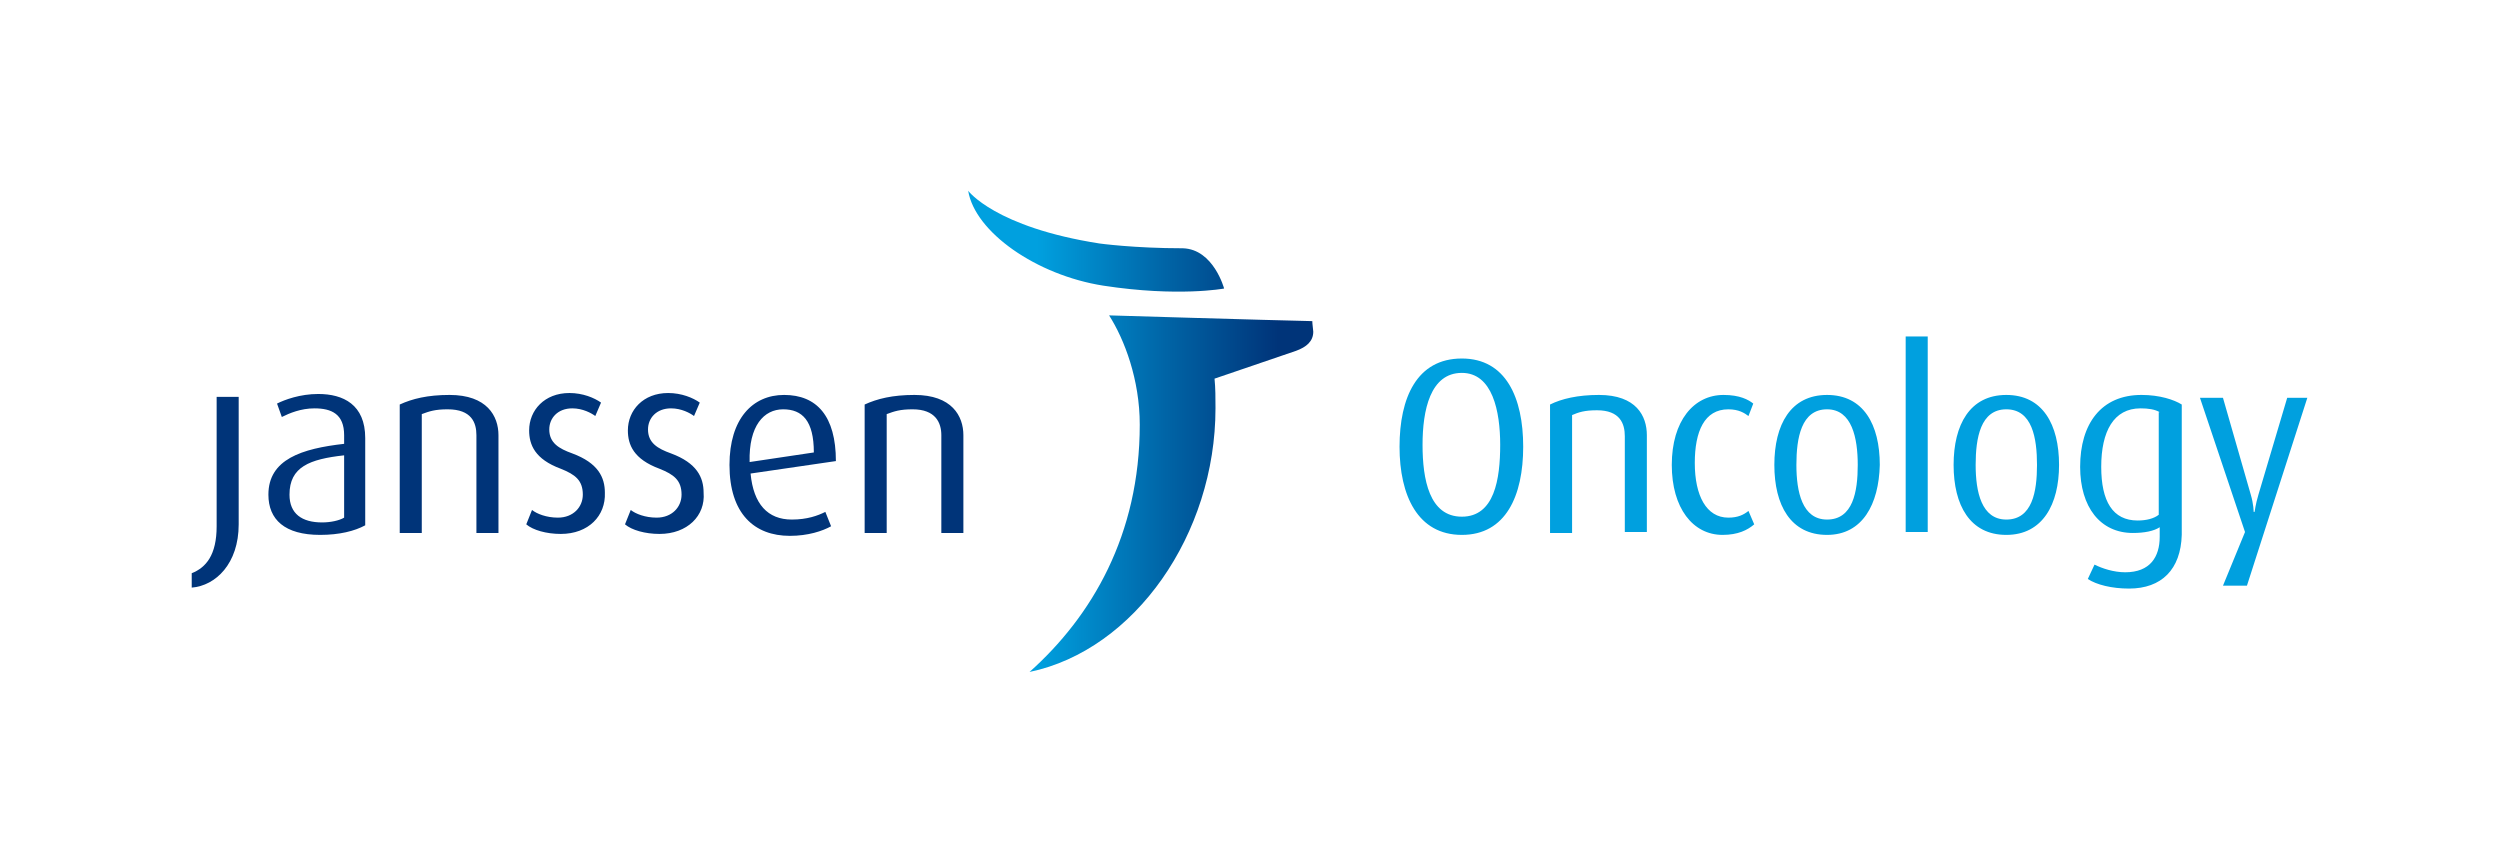 <?xml version="1.0" encoding="utf-8"?>
<!-- Generator: Adobe Illustrator 21.1.0, SVG Export Plug-In . SVG Version: 6.00 Build 0)  -->
<svg version="1.1" id="Oncology_Logo" xmlns="http://www.w3.org/2000/svg" xmlns:xlink="http://www.w3.org/1999/xlink" x="0px"
	 y="0px" viewBox="0 0 260.8 90" style="enable-background:new 0 0 260.8 90;" xml:space="preserve">
<style type="text/css">
	.st0{fill:#00A0DF;}
	.st1{fill:url(#Deer_Symbol_1_);}
	.st2{fill:#003479;}
</style>
<g id="Wordmark__x26__Division">
	<path id="Oncology" class="st0" d="M152.5,55.8c-4.6,0-6.5-4.1-6.5-9.2c0-5.1,1.8-9.2,6.5-9.2c4.6,0,6.4,4.1,6.4,9.2
		C158.9,51.7,157.1,55.8,152.5,55.8z M152.5,38.9c-3.3,0-4.1,3.9-4.1,7.5c0,3.6,0.7,7.5,4.1,7.5c3.4,0,4-3.9,4-7.5
		C156.5,42.9,155.7,38.9,152.5,38.9z M169.5,55.5V45.5c0-1.3-0.5-2.7-2.9-2.7c-1.3,0-1.9,0.2-2.6,0.5v12.3h-2.3V42.2
		c1.2-0.6,2.9-1,5.1-1c3.9,0,5,2.2,5,4.2v10.1H169.5z M179.7,55.8c-3.1,0-5.3-2.8-5.3-7.3c0-4.6,2.3-7.3,5.4-7.3
		c1.7,0,2.6,0.5,3.1,0.9l-0.5,1.3c-0.4-0.3-1-0.7-2.1-0.7c-2.5,0-3.5,2.3-3.5,5.6c0,3.4,1.2,5.7,3.5,5.7c1,0,1.6-0.3,2.1-0.7
		l0.6,1.4C182.3,55.3,181.3,55.8,179.7,55.8z M190.6,55.8c-3.8,0-5.5-3.1-5.5-7.3c0-4.2,1.7-7.3,5.5-7.3c3.8,0,5.5,3.1,5.5,7.3
		C196,52.6,194.3,55.8,190.6,55.8z M190.6,42.7c-2.7,0-3.2,3-3.2,5.8c0,2.8,0.6,5.7,3.2,5.7c2.7,0,3.2-2.9,3.2-5.7
		S193.2,42.7,190.6,42.7z M198.8,55.5V35.1h2.3v20.4H198.8z M209.3,55.8c-3.8,0-5.5-3.1-5.5-7.3c0-4.2,1.7-7.3,5.5-7.3
		c3.8,0,5.5,3.1,5.5,7.3C214.8,52.6,213.1,55.8,209.3,55.8z M209.3,42.7c-2.7,0-3.2,3-3.2,5.8c0,2.8,0.6,5.7,3.2,5.7
		c2.7,0,3.2-2.9,3.2-5.7S212,42.7,209.3,42.7z M222.1,61.4c-1.8,0-3.4-0.4-4.3-1l0.7-1.5c0.8,0.4,2,0.8,3.2,0.8
		c2.6,0,3.6-1.6,3.6-3.7v-1c-0.6,0.4-1.6,0.6-2.8,0.6c-3.4,0-5.5-2.7-5.5-6.9c0-4.5,2.2-7.5,6.4-7.5c1.9,0,3.4,0.5,4.2,1v13.6
		C227.5,59.4,225.5,61.4,222.1,61.4z M225.3,43c-0.5-0.3-1.2-0.4-2-0.4c-2.8,0-4.1,2.4-4.1,6.1c0,3.6,1.2,5.6,3.8,5.6
		c0.9,0,1.7-0.2,2.2-0.6V43z M234.4,61.1h-2.5l2.3-5.6l-4.7-14h2.4l2.9,10.1c0.3,1,0.3,1.8,0.3,1.8h0.1c0,0,0.1-0.8,0.4-1.8l3-10.1
		h2.1L234.4,61.1z"/>
	<linearGradient id="Deer_Symbol_1_" gradientUnits="userSpaceOnUse" x1="101.008" y1="45" x2="136.939" y2="45">
		<stop  offset="0.2" style="stop-color:#00A0DF"/>
		<stop  offset="0.582" style="stop-color:#0063A5"/>
		<stop  offset="0.9" style="stop-color:#003479"/>
	</linearGradient>
	<path id="Deer_Symbol" class="st1" d="M127.7,30.1c0,0-4.8,0.9-12.6-0.3c-7-1.1-13.4-5.6-14.1-9.9c0,0,2.8,3.8,13.7,5.5
		c0,0,3.6,0.5,8.7,0.5C126.6,26,127.7,30.1,127.7,30.1z M136.9,33.5c-4.6-0.1-21.2-0.6-21.2-0.6c1.6,2.5,3.2,6.7,3.2,11.4
		c0,11.5-5,20-11.5,25.8c11-2.3,19.4-14.4,19.4-27.5c0-1.1,0-2.1-0.1-3.1l8.5-2.9c1.1-0.4,1.8-1,1.8-2
		C136.9,33.8,136.9,33.5,136.9,33.5z"/>
	<path id="Janssen_Wordmark_14_" class="st2" d="M20,61.3v-1.5c1.5-0.6,2.6-1.9,2.6-4.9V41.4h2.3v13.3C24.9,58.8,22.5,61.1,20,61.3z
		 M33.4,55.8c-3.7,0-5.4-1.6-5.4-4.2c0-3.7,3.5-4.8,7.9-5.3v-0.9c0-2.2-1.3-2.8-3.1-2.8c-1.4,0-2.6,0.5-3.4,0.9l-0.5-1.4
		c0.8-0.4,2.4-1,4.3-1c2.6,0,4.9,1.1,4.9,4.6v9.1C37,55.4,35.4,55.8,33.4,55.8z M35.9,47.5c-3.6,0.4-5.7,1.2-5.7,4.1
		c0,2,1.3,2.9,3.4,2.9c0.9,0,1.8-0.2,2.3-0.5V47.5z M49.7,55.5V45.4c0-1.3-0.5-2.7-3-2.7c-1.3,0-1.9,0.2-2.7,0.5v12.4h-2.3V42.2
		c1.3-0.6,2.9-1,5.2-1c3.9,0,5.1,2.2,5.1,4.2v10.2H49.7z M58.5,55.7c-1.5,0-2.9-0.4-3.6-1l0.6-1.5c0.5,0.4,1.5,0.8,2.7,0.8
		c1.6,0,2.6-1.1,2.6-2.4c0-1.5-0.8-2.1-2.3-2.7c-2.7-1-3.3-2.5-3.3-4c0-2.1,1.6-3.9,4.2-3.9c1.4,0,2.6,0.5,3.3,1l-0.6,1.4
		c-0.4-0.3-1.3-0.8-2.4-0.8c-1.5,0-2.4,1-2.4,2.2c0,1.4,1,2,2.4,2.5c2.7,1,3.4,2.5,3.4,4.1C63.2,53.8,61.4,55.7,58.5,55.7z
		 M68.8,55.7c-1.5,0-2.9-0.4-3.6-1l0.6-1.5c0.5,0.4,1.5,0.8,2.7,0.8c1.6,0,2.6-1.1,2.6-2.4c0-1.5-0.8-2.1-2.3-2.7
		c-2.7-1-3.3-2.5-3.3-4c0-2.1,1.6-3.9,4.2-3.9c1.4,0,2.6,0.5,3.3,1l-0.6,1.4c-0.4-0.3-1.3-0.8-2.4-0.8c-1.5,0-2.4,1-2.4,2.2
		c0,1.4,1,2,2.4,2.5c2.7,1,3.4,2.5,3.4,4.1C73.6,53.8,71.7,55.7,68.8,55.7z M78.3,49.4c0.3,3.2,1.8,4.8,4.3,4.8
		c1.6,0,2.7-0.4,3.5-0.8l0.6,1.5c-0.9,0.5-2.4,1-4.3,1c-3.7,0-6.3-2.3-6.3-7.4c0-4.8,2.4-7.3,5.7-7.3c3.4,0,5.4,2.2,5.4,6.9
		L78.3,49.4z M81.7,42.7c-2,0-3.6,1.7-3.5,5.5l6.7-1C84.9,43.9,83.7,42.7,81.7,42.7z M98.2,55.5V45.4c0-1.3-0.6-2.7-3-2.7
		c-1.3,0-1.9,0.2-2.7,0.5v12.4h-2.3V42.2c1.3-0.6,2.9-1,5.2-1c3.9,0,5.1,2.2,5.1,4.2v10.2H98.2z"/>
</g>
</svg>
